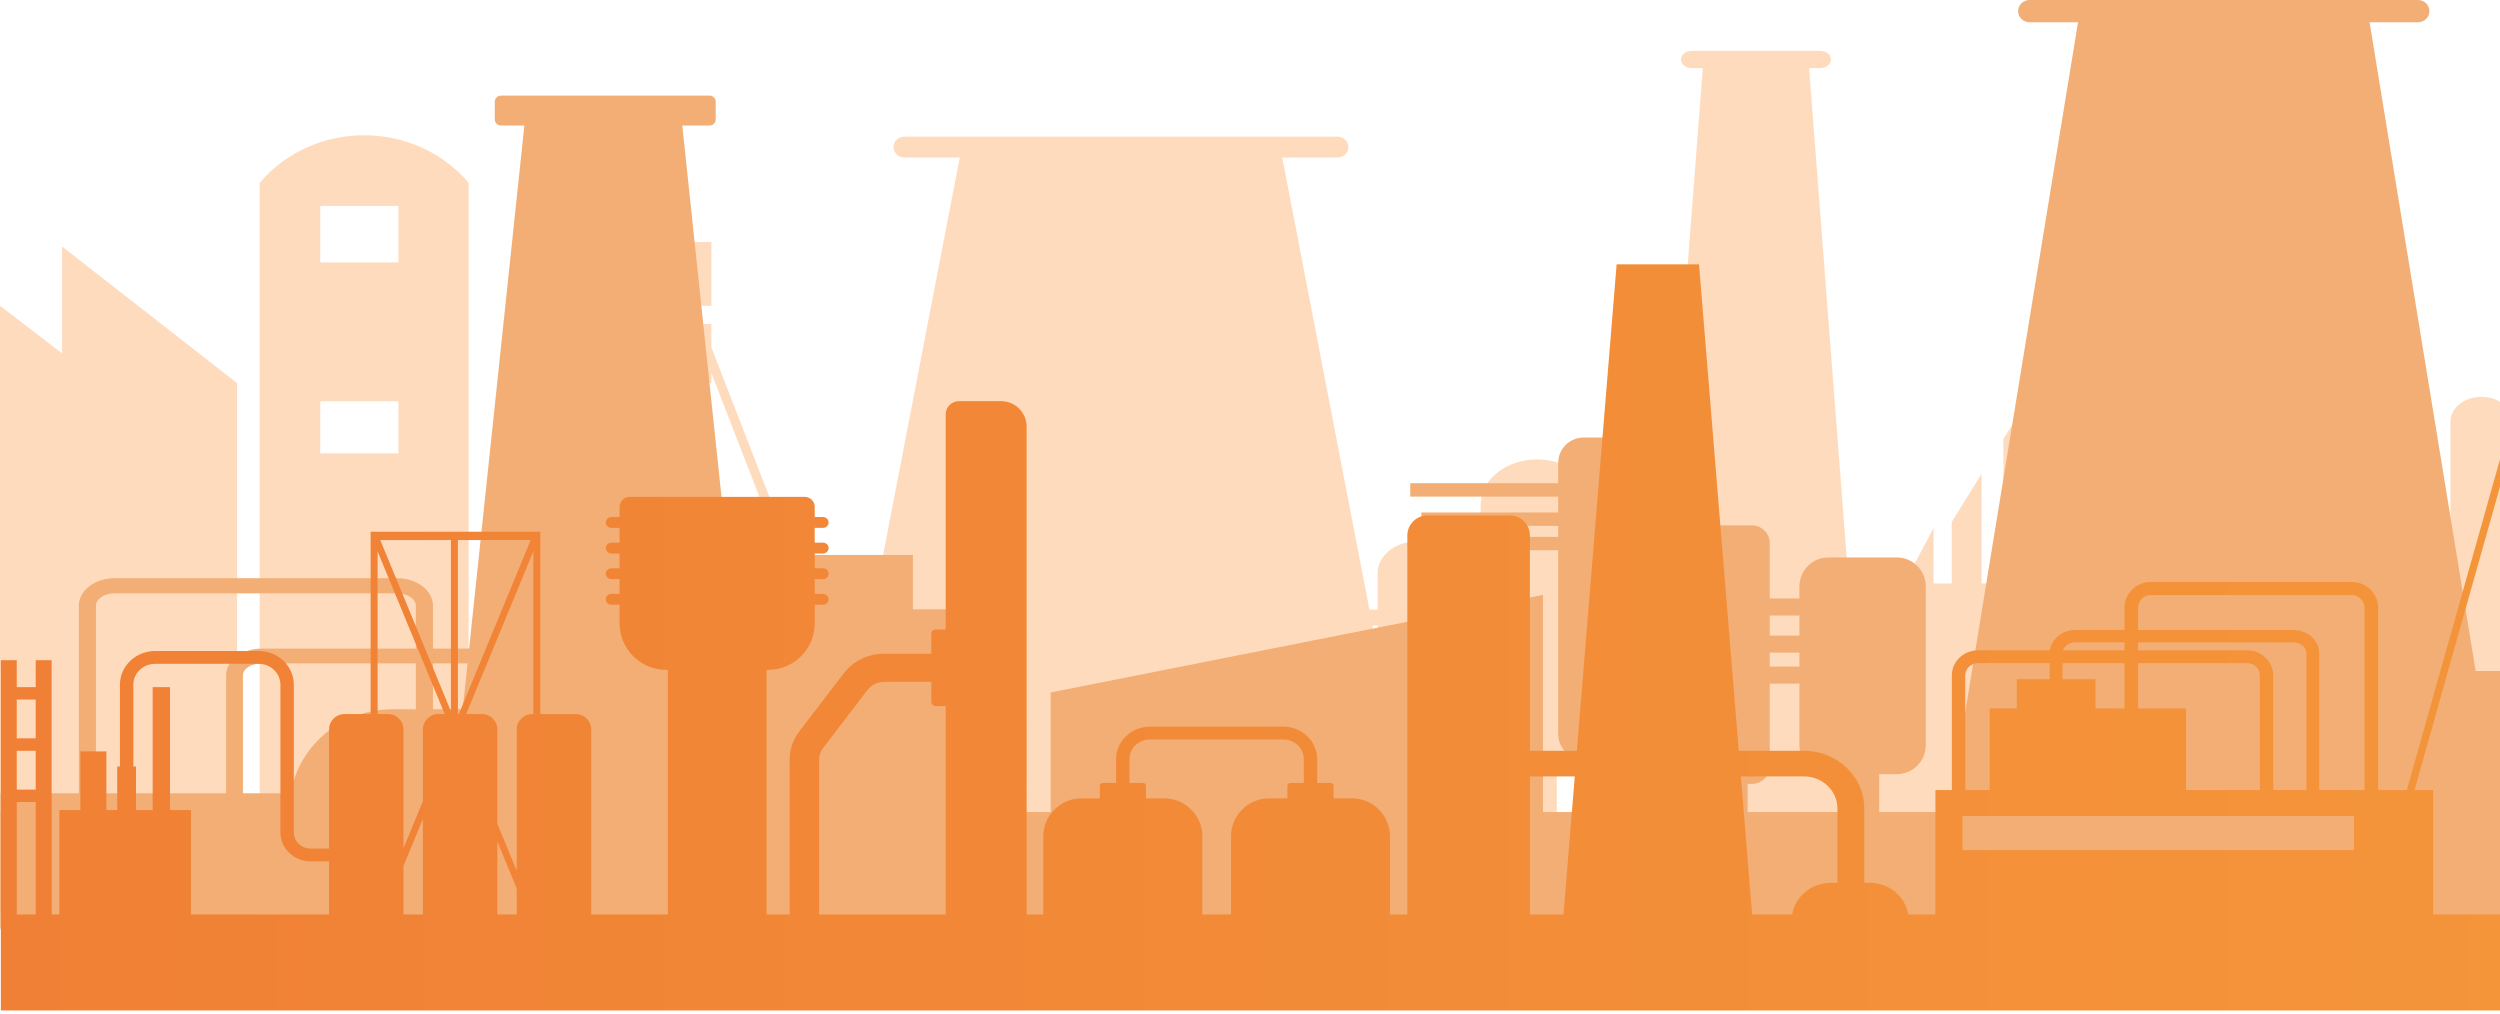 <?xml version="1.0" encoding="UTF-8"?>
<svg xmlns="http://www.w3.org/2000/svg" width="629" height="255" viewBox="0 0 629 255" fill="none">
  <path d="M201.918 244.779H362.167L322.107 37.007H241.978L201.918 244.779Z" fill="#FFDBBD"></path>
  <path d="M227.526 39.633H336.549C338.051 39.633 339.272 38.461 339.272 37.007C339.272 35.562 338.051 34.38 336.549 34.38H227.526C226.023 34.38 224.802 35.553 224.802 37.007C224.812 38.461 226.033 39.633 227.526 39.633Z" fill="#FFDBBD"></path>
  <path d="M799.645 208.46H778.447V183.327L779.01 182.842L778.447 182.396V159.88L779.077 159.386L778.447 158.911V128.476H772.767V135.348H750.038V128.476H744.358V180.051C744.126 180.031 743.893 180.022 743.651 180.022H725.894H691.805H669.075H649.903V148.521H632.146V106.135C632.146 102.655 628.647 99.834 624.334 99.834C620.021 99.834 616.522 102.655 616.522 106.135V148.521H611.947L579.593 87.147V76.93C579.593 73.131 575.774 70.058 571.063 70.058C566.362 70.058 562.543 73.131 562.543 76.93V88.232L517.85 172.995L515.66 172.597V146.795H511.569V98.691L504.058 110.399V146.795H498.562V119.229L491.05 131.345V146.795H486.494V132.857L481.406 142.404V146.805H478.731V165.919L466.431 163.69L455.168 17.137H457.969C459.462 17.137 460.663 16.167 460.663 14.965C460.663 13.763 459.452 12.794 457.969 12.794H425.625C424.142 12.794 422.93 13.763 422.93 14.965C422.93 16.167 424.142 17.137 425.625 17.137H428.426L420.042 126.315H400.908C400.433 120.334 394.269 115.595 386.738 115.595C378.886 115.595 372.528 120.722 372.528 127.051V144.954H366.49V144.236C366.49 139.807 362.041 136.221 356.545 136.221C351.049 136.221 346.6 139.807 346.6 144.236V153.386H338.4C336.52 147.832 330.229 143.752 322.746 143.752C313.781 143.752 306.521 149.606 306.521 156.837V181.553C306.521 187.592 311.59 192.671 318.491 194.183V208.489H299.726V173.188H283.956V165.076H264.28V173.188H248.588V208.489H241.483V149.112H202.926L178.985 87.408V81.525H176.707L174.924 76.94H178.985V60.899H168.701L166.2 54.453V51.739H160.52V56.818L158.94 60.889H147.736V76.93H152.718L150.944 81.515H147.736V89.773L117.902 166.646V45.992C104.351 30.047 78.889 30.047 65.338 45.992V208.46H59.658V130.754V122.738V96.393L15.625 62.033V88.92L0 76.921V208.46V208.644V229.639H1394.06V208.46H1319.59L1303.08 59.019C1304.12 58.563 1304.83 57.671 1304.83 56.644C1304.83 55.151 1303.32 53.94 1301.48 53.94H1253.98C1252.13 53.94 1250.63 55.151 1250.63 56.644C1250.63 57.952 1251.78 59.038 1253.3 59.29L1236.82 208.46H1216.57L1207.55 10.012C1208.84 9.877 1209.85 8.985 1209.85 7.909C1209.85 6.736 1208.67 5.786 1207.21 5.786H1169.8C1168.34 5.786 1167.16 6.736 1167.16 7.909C1167.16 9.082 1168.34 10.032 1169.8 10.032H1170.41L1164.55 139.119L1123.5 16.177V7.715H1116.78V15.46L1079.68 126.596C1075.8 122.883 1069.99 120.528 1063.51 120.528C1051.84 120.528 1042.38 128.156 1042.38 137.558V208.46H1017.97V51.623H922.8V208.46H897.047V83.841H856.745V95.104H847.198V83.841H842.952V208.46H813.554H799.645ZM928.49 60.598H1010.88V64.592H928.49V60.598ZM928.49 70.572H1010.88V74.566H928.49V70.572ZM928.49 80.546H1010.88V84.539H928.49V80.546ZM928.49 90.52H1010.88V94.513H928.49V90.52ZM928.49 100.503H1010.88V104.487H928.49V100.503ZM928.49 110.477H1010.88V114.47H928.49V110.477ZM928.49 130.424H1010.88V134.418H928.49V130.424ZM928.49 140.408H1010.88V144.401H928.49V140.408ZM1164.23 145.671L1161.39 208.46H1123.49V164.378H1129.54V156.643H1123.49V148.521H1143.21V138.072H1123.49V125.694H1135.54V114.48H1123.49V100.552H1128.83V82.368H1123.49V23.621L1164.23 145.671ZM1116.77 22.904V82.368H1111.56V100.552H1116.77V114.48H1104.84V125.694H1116.77V138.072H1097.16V148.521H1116.77V156.643H1110.83V164.378H1116.77V208.46H1084.63V137.558C1084.63 134.272 1083.48 131.209 1081.48 128.612L1116.77 22.904ZM856.745 113.879H847.198V108.248H856.745V113.879ZM856.745 117.63V123.261H847.198V117.63H856.745ZM856.745 127.013V132.644H847.198V127.013H856.745ZM856.745 136.395V142.027H847.198V136.395H856.745ZM856.745 145.778V151.409H847.198V145.778H856.745ZM856.745 155.16V160.792H847.198V155.16H856.745ZM856.745 98.855V104.487H847.198V98.855H856.745ZM847.198 164.543H856.745V208.46H847.198V164.543ZM572.294 155.48V158.242V176.368H546.395V155.48H548.324H572.294ZM649.893 190.315H743.651C743.893 190.315 744.126 190.296 744.358 190.277V208.45H649.893V190.315ZM750.038 140.243L760.051 147.929L750.038 155.625V140.243ZM752.238 138.77H771.982L762.106 146.349L752.238 138.77ZM772.767 158.242H750.746L762.106 149.519L772.758 157.7L772.767 158.242ZM772.079 161.683L762.106 169.534L752.132 161.683H772.079ZM760.08 171.134L750.038 179.033V163.224L760.08 171.134ZM760.167 195.801L750.028 204.583V187.01L760.167 195.801ZM751.114 184.587H772.758V184.878L762.106 194.115L751.114 184.587ZM772.767 181.156H751.415L762.115 172.733L772.767 181.117V181.156ZM750.038 207.956L762.115 197.488L772.767 206.725V208.46H750.038V207.956ZM772.767 203.352L764.054 195.801L772.767 188.251V203.352ZM772.767 177.918L764.151 171.134L772.767 164.349V177.918ZM764.17 147.939L772.767 141.338V154.54L764.17 147.939ZM744.358 185.74V189.181H649.893V185.74H744.358ZM609.32 148.511H602.302V138.77H579.573V92.07L609.32 148.511ZM562.524 93.166V138.77H548.314V148.511H540.502V208.46H531.275V175.427L520.215 173.421L562.524 93.166ZM404.843 152.524V208.46H391.7V190.461C397.099 188.832 400.937 184.645 400.937 179.731V142.056H418.801L417.812 154.879L404.843 152.524ZM419.78 129.445L419.489 133.167H400.937V129.445H419.78ZM419.247 136.318L419.053 138.896H400.947V136.318H419.247ZM372.528 148.084V150.663H366.49V148.084H372.528ZM372.528 153.813V156.391H366.49V153.813H372.528ZM346.6 157.36V162.09H338.982V157.36H346.6ZM338.982 166.084H346.6V169.36H338.982V166.084ZM360.81 196.121C364.163 194.832 366.49 192.079 366.49 188.891V159.541H372.528V179.731C372.528 184.645 376.366 188.832 381.755 190.461V208.46H360.8L360.81 196.121ZM327.021 194.154C333.912 192.642 338.991 187.563 338.991 181.524V173.344H346.61V188.881C346.61 192.079 348.936 194.832 352.29 196.112V208.45H327.021V194.154ZM176.048 171.725V158.572H192.361V171.725H176.048ZM201.956 153.929H202.296L209.808 173.276H201.956V153.929ZM225.946 153.929V173.276H212.318L204.816 153.929H225.946ZM200.415 149.083H166.2V119.297H178.985V104.409H166.2V96.393H178.985V93.854L200.415 149.083ZM174.187 81.496H166.2V76.911H172.413L174.187 81.496ZM155.228 76.921H160.511V81.505H153.445L155.228 76.921ZM147.726 96.238V96.393H160.511V104.409H147.726V119.297H160.511V149.083H130.677V208.46H117.892V173.101L147.726 96.238ZM80.585 51.807H100.251V66.026H80.585V51.807ZM80.585 100.939H100.251V114.063H80.585V100.939Z" fill="#FFDBBD"></path>
  <path d="M1394.33 204.312H0.136V233.797H1394.33V204.312Z" fill="#F2AE74"></path>
  <path d="M616.367 168.817V207.355H775.56V168.817H616.367ZM641.684 176.465H766.885V186.555H641.684V176.465Z" fill="#F2AE74"></path>
  <path d="M72.831 203.566H142.172C142.172 189.695 130.522 178.452 116.157 178.452H98.837C84.472 178.452 72.831 189.695 72.831 203.566Z" fill="#F2AE74"></path>
  <path d="M0.136 199.591V233.419H175.98V199.591H0.136ZM28.109 206.299H166.404V215.158H28.109V206.299Z" fill="#F2AE74"></path>
  <path d="M56.896 203.565H61.122V169.854C61.122 168.255 63.293 166.908 65.871 166.908H160.937C163.515 166.908 165.686 168.255 165.686 169.854V200.842H169.912V169.854C169.912 166.181 165.89 163.186 160.937 163.186H65.871C60.928 163.186 56.896 166.181 56.896 169.854V203.565Z" fill="#F2AE74"></path>
  <path d="M19.831 201.375H24.135V152.378C24.135 150.692 26.287 149.276 28.846 149.276H99.912C102.461 149.276 104.623 150.701 104.623 152.378V183.259H108.926V152.378C108.926 148.569 104.884 145.477 99.912 145.477H28.846C23.873 145.477 19.831 148.569 19.831 152.378V201.375Z" fill="#F2AE74"></path>
  <path d="M112.891 211.872H190.704L171.251 27.654H132.345L112.891 211.872Z" fill="#F2AE74"></path>
  <path d="M126.025 31.579H178.531C179.384 31.579 180.072 30.891 180.072 30.038V25.598C180.072 24.745 179.384 24.057 178.531 24.057H126.025C125.172 24.057 124.484 24.745 124.484 25.598V30.038C124.484 30.891 125.172 31.579 126.025 31.579Z" fill="#F2AE74"></path>
  <path d="M400.734 122.796H356.206V123.717H400.734V122.796Z" fill="#F2AE74"></path>
  <path d="M402.13 121.575H354.82V124.948H402.13V121.575Z" fill="#F2AE74"></path>
  <path d="M407.693 130.162H358.987V131.083H407.693V130.162Z" fill="#F2AE74"></path>
  <path d="M409.089 128.941H357.602V132.314H409.089V128.941Z" fill="#F2AE74"></path>
  <path d="M400.733 136.298H358.987V137.219H400.733V136.298Z" fill="#F2AE74"></path>
  <path d="M402.13 135.077H357.602V138.45H402.13V135.077Z" fill="#F2AE74"></path>
  <path d="M460.033 194.774H477.228C481.26 194.774 484.527 191.508 484.527 187.475V147.551C484.527 143.519 481.26 140.253 477.228 140.253H460.033C456.001 140.253 452.735 143.519 452.735 147.551V187.475C452.735 191.508 456.001 194.774 460.033 194.774Z" fill="#F2AE74"></path>
  <path d="M430.258 197.226H440.794C443.266 197.226 445.263 195.22 445.263 192.758V136.656C445.263 134.185 443.256 132.188 440.794 132.188H430.258C427.787 132.188 425.79 134.185 425.79 136.656V192.758C425.79 195.229 427.787 197.226 430.258 197.226Z" fill="#F2AE74"></path>
  <path d="M398.427 191.091H413.48C417.008 191.091 419.867 188.231 419.867 184.703V116.477C419.867 112.948 417.008 110.089 413.48 110.089H398.427C394.899 110.089 392.04 112.948 392.04 116.477V184.703C392.04 188.231 394.899 191.091 398.427 191.091Z" fill="#F2AE74"></path>
  <path d="M464.803 152.126H440.077V153.299H464.803V152.126Z" fill="#F2AE74"></path>
  <path d="M466.577 150.575H438.313V154.86H466.577V150.575Z" fill="#F2AE74"></path>
  <path d="M459.511 161.48H440.077V162.643H459.511V161.48Z" fill="#F2AE74"></path>
  <path d="M461.275 159.919H438.313V164.203H461.275V159.919Z" fill="#F2AE74"></path>
  <path d="M468.341 169.263H440.077V170.436H468.341V169.263Z" fill="#F2AE74"></path>
  <path d="M470.105 167.712H438.313V171.996H470.105V167.712Z" fill="#F2AE74"></path>
  <path d="M429.958 142.763H409.089V143.684H429.958V142.763Z" fill="#F2AE74"></path>
  <path d="M431.353 141.542H407.693V144.915H431.353V141.542Z" fill="#F2AE74"></path>
  <path d="M432.749 155.044H406.308V155.965H432.749V155.044Z" fill="#F2AE74"></path>
  <path d="M434.135 153.813H404.912V157.186H434.135V153.813Z" fill="#F2AE74"></path>
  <path d="M429.967 148.898H406.308V149.819H429.967V148.898Z" fill="#F2AE74"></path>
  <path d="M431.353 147.677H404.912V151.05H431.353V147.677Z" fill="#F2AE74"></path>
  <path d="M464.465 210.723H472.81V176.363H464.465V210.723Z" fill="#F2AE74"></path>
  <path d="M431.356 210.731H439.701V173.909H431.356V210.731Z" fill="#F2AE74"></path>
  <path d="M401.089 210.73H410.83V167.773H401.089V210.73Z" fill="#F2AE74"></path>
  <path d="M264.358 209.808H388.211V149.674L264.358 174.216V209.808Z" fill="#F2AE74"></path>
  <path d="M487.066 224.366H631.952L595.73 2.801H523.287L487.066 224.366Z" fill="#F2AE74"></path>
  <path d="M510.658 5.602H608.35C609.95 5.602 611.248 4.352 611.248 2.801C611.248 1.25 609.95 0 608.35 0H510.658C509.059 0 507.76 1.25 507.76 2.801C507.76 4.352 509.059 5.602 510.658 5.602Z" fill="#F2AE74"></path>
  <path d="M175.066 213.095H253.858V153.301H175.066V213.095Z" fill="#F2AE74"></path>
  <path d="M199.374 162.629H229.683V139.628H199.374V162.629Z" fill="#F2AE74"></path>
  <path fill-rule="evenodd" clip-rule="evenodd" d="M1220.37 2.85H1170.65V10.691H1220.37V2.85ZM1096.56 42.056V17.224H1111.99H1123.55L1188.54 17.22V10.691H1202.46V17.22L1339.71 17.214V17.224H1376.65V19.841H1339.71V27.672H1202.46V173.896H1207.39V185.547H1226.5V230.075H1256.08V224.996H1260.85V199.66C1260.85 196.529 1264.02 193.97 1267.91 193.97H1308.83V184.762C1308.83 181.515 1312.01 178.878 1315.92 178.878H1371.83C1375.74 178.878 1378.93 181.515 1378.93 184.762V224.996H1394.41L1394.41 230.075V254.229H0.213V231.975V230.075V166.103H4.216V172.878H8.985V166.103H12.988V230.075H14.946V203.818H20.218V189.046H26.77V203.818H29.494V192.865H30.172V172.268C30.172 167.596 34.156 163.787 39.041 163.787H65.056C69.951 163.787 73.925 167.586 73.925 172.268V209.459C73.925 211.688 75.825 213.5 78.151 213.5H82.785V183.521C82.785 181.399 84.53 179.654 86.653 179.654H93.253V133.778H94.134H95.007H113.452H115.207H134.185H135.057H135.94V179.654H144.876C146.999 179.654 148.743 181.399 148.743 183.521V230.075H168.031V168.536H167.616C161.131 168.536 155.878 163.282 155.878 156.808V152.156H153.832C153.047 152.156 152.417 151.545 152.417 150.789C152.417 150.033 153.057 149.422 153.832 149.422H155.878V145.71H153.832C153.047 145.71 152.417 145.099 152.417 144.343C152.417 143.587 153.057 142.976 153.832 142.976H155.878V139.264H153.832C153.047 139.264 152.417 138.654 152.417 137.898C152.417 137.141 153.057 136.531 153.832 136.531H155.878V132.819H153.832C153.047 132.819 152.417 132.198 152.417 131.452C152.417 130.696 153.057 130.085 153.832 130.085H155.878V127.546C155.878 126.14 157.012 125.006 158.417 125.006H202.441C203.847 125.006 204.981 126.14 204.981 127.546V130.085H207.064C207.84 130.085 208.479 130.696 208.479 131.452C208.479 132.198 207.84 132.819 207.064 132.819H204.981V136.531H207.064C207.84 136.531 208.479 137.141 208.479 137.898C208.479 138.644 207.84 139.264 207.064 139.264H204.981V142.976H207.064C207.84 142.976 208.479 143.587 208.479 144.343C208.479 145.089 207.84 145.71 207.064 145.71H204.981V149.422H207.064C207.84 149.422 208.479 150.033 208.479 150.789C208.479 151.535 207.84 152.156 207.064 152.156H204.981V156.808C205 163.282 199.747 168.536 193.262 168.536H192.864V230.075H198.68V191.12C198.68 188.551 199.513 186.099 201.103 184.025L212.288 169.399C214.643 166.316 218.443 164.475 222.446 164.475H234.31V159.473C234.31 158.863 234.804 158.368 235.415 158.368H237.935V104.255C237.935 102.423 239.428 100.93 241.26 100.93H251.893C255.431 100.93 258.3 103.799 258.3 107.337L258.309 230.075H262.497V210.428C262.497 205.174 266.801 200.871 272.054 200.871H276.706V197.72C276.706 197.323 277.036 196.993 277.433 196.993H280.806V190.984C280.806 186.487 284.634 182.823 289.345 182.823H322.862C327.573 182.823 331.402 186.477 331.402 190.984V196.993H334.804C335.201 196.993 335.531 197.323 335.531 197.72V200.871H340.174C345.427 200.871 349.731 205.174 349.731 210.428V230.075H354.083V134.718C354.083 131.946 356.332 129.697 359.104 129.697H379.895C382.667 129.697 384.915 131.946 384.915 134.718V188.9H396.742L406.743 66.511H427.476L437.477 188.9H453.878C462.243 188.9 469.047 195.404 469.047 203.401V222.108H470.394C475.295 222.108 479.356 225.552 480.122 230.075H486.95V198.777H491.089V169.903C491.089 166.433 494.035 163.622 497.661 163.622H515.749C516.153 160.742 518.893 158.514 522.202 158.514H534.512V152.931C534.512 149.345 537.478 146.427 541.122 146.427H591.737C595.382 146.427 598.348 149.345 598.348 152.931V198.777H605.558L647.169 51.085V43.947H652.384V51.735L702.629 230.075H714.923L734.083 77.231H727.386C726.146 77.231 725.138 76.262 725.138 75.06C725.138 73.858 726.146 72.889 727.386 72.889H784.399C785.639 72.889 786.647 73.858 786.647 75.06C786.647 76.252 785.639 77.231 784.399 77.231H777.692L796.86 230.075H801.792L818.591 96.132H812.547C811.432 96.132 810.521 95.26 810.521 94.174C810.521 93.098 811.432 92.216 812.547 92.216H863.908C865.023 92.216 865.934 93.089 865.934 94.174C865.934 95.26 865.023 96.132 863.908 96.132H857.863L874.662 230.075H883.089V172.888C911.411 154.404 948.699 154.404 977.021 172.888V230.075H993.79V220.896H990.542C987.247 220.896 984.562 218.221 984.562 214.915V180.4C984.562 177.104 987.237 174.419 990.542 174.419H1003.61C1006.9 174.419 1009.59 177.095 1009.59 180.4V183.221H1015.44V171.211C1015.44 169.186 1017.08 167.548 1019.11 167.548H1027.11C1029.14 167.548 1030.78 169.186 1030.78 171.211V175.525H1035.42V153.949C1035.42 151.06 1037.76 148.715 1040.65 148.715H1052.09C1054.98 148.715 1057.32 151.06 1057.32 153.949V212.522C1057.32 215.41 1054.98 217.756 1052.09 217.756H1050.21V230.075H1060.34V182.454L1157.77 203.371V230.075H1164.52V185.547H1183.54V173.896H1188.54V27.672H1123.55V42.056H1096.56ZM1197.64 173.896H1193.38V108.694H1197.64V173.896ZM652.384 112.706V58.597L700.704 230.075H652.384V188.232H657.095V181.107H652.384V173.625H667.728V164.01H652.384V152.611H661.757V142.279H652.384V129.445H656.542V112.706H652.384ZM647.169 230.075V188.232H642.556V181.107H647.169V173.625H631.933V164.01H647.169V152.611H637.894V142.279H647.169V129.445H643.118V112.706H647.169V57.949L607.492 198.777H612.189V230.075H647.169ZM1040.65 217.756H1042.54V230.075H1026.41V222.99H1027.11C1029.14 222.99 1030.78 221.352 1030.78 219.326V188.862H1035.42V212.522C1035.42 215.41 1037.76 217.756 1040.65 217.756ZM1019.83 230.075V222.99H1019.11C1017.08 222.99 1015.44 221.352 1015.44 219.326V201.482H1009.59V214.915C1009.58 218.221 1006.9 220.896 1003.61 220.896H1000.36V230.075H1019.83ZM1267.91 197.149H1308.83V206.987H1304.84C1293.79 206.987 1284.63 214.785 1282.95 224.996H1264.17V199.66C1264.17 198.303 1265.88 197.149 1267.91 197.149ZM1312.21 197.149V206.987H1315.04C1326.1 206.987 1335.26 214.785 1336.94 224.996H1346.44V199.66C1346.44 198.293 1344.72 197.149 1342.7 197.149H1312.21ZM1312.21 184.762V193.97H1342.7C1346.59 193.97 1349.75 196.519 1349.75 199.66V224.996H1375.53V184.762C1375.53 183.327 1373.83 182.116 1371.82 182.116H1315.92C1313.91 182.116 1312.21 183.327 1312.21 184.762ZM462.301 203.401V222.108H460.643C455.744 222.108 451.683 225.558 450.916 230.075H440.842L438.004 195.346H453.878C458.521 195.346 462.301 198.961 462.301 203.401ZM396.216 195.346H384.915V230.075H393.378L396.216 195.346ZM522.202 161.606H534.512V163.622H519.054C519.436 162.458 520.701 161.606 522.202 161.606ZM537.953 161.606V163.622H565.364C568.989 163.622 571.935 166.442 571.935 169.903L571.944 198.777H580.28V164.359C580.28 162.837 578.817 161.606 577.004 161.606H537.953ZM518.935 166.84H534.512V178.248H527.213V170.882H518.935V166.84ZM537.953 166.84V178.248H549.991V198.777H568.572V169.903C568.572 168.216 567.138 166.84 565.373 166.84H537.953ZM537.953 152.931V158.514H577.004C580.59 158.514 583.508 161.141 583.508 164.359V198.777H594.907V152.931C594.907 151.157 593.482 149.713 591.737 149.713H541.122C539.377 149.713 537.953 151.157 537.953 152.931ZM515.698 166.84H497.67C495.906 166.84 494.462 168.216 494.462 169.903V198.777H500.606V178.248H507.43V170.882H515.698V166.84ZM234.31 171.56H222.446C220.808 171.56 219.247 172.316 218.278 173.576L207.093 188.203C206.443 189.055 206.094 190.054 206.094 191.11V230.075H237.935V177.657H235.415C234.804 177.657 234.31 177.162 234.31 176.552V171.56ZM82.785 216.718H78.151C73.964 216.718 70.552 213.462 70.552 209.459V172.268C70.552 169.37 68.09 167.014 65.056 167.014H39.041C36.007 167.014 33.545 169.37 33.545 172.268V192.865H34.224V203.818H38.412V172.878H42.774V203.818H48.046V230.075H82.785V216.718ZM4.216 185.77V176.009H8.985V185.77H4.216ZM4.216 188.901V198.661H8.985V188.901H4.216ZM4.216 230.075V201.791H8.985V230.075H4.216ZM133.519 135.882H115.207V179.654H115.449L133.519 135.882ZM113.452 135.882H95.674L113.452 178.958V135.882ZM106.396 183.521V201.586L101.521 213.394V183.521C101.521 181.399 99.776 179.654 97.654 179.654H95.007V138.74L111.896 179.654H110.263C108.14 179.654 106.396 181.399 106.396 183.521ZM106.396 206.054L101.521 217.866V230.075H106.396V206.054ZM134.185 138.72L117.291 179.654H121.264C123.387 179.654 125.132 181.399 125.132 183.521V207.258L130.007 219.071V183.521C130.007 181.399 131.752 179.654 133.875 179.654H134.185V138.72ZM130.007 223.526L125.132 211.715V230.075H130.007V223.526ZM287.601 196.993H284.179V190.984C284.179 188.261 286.495 186.051 289.345 186.051H322.862C325.712 186.051 328.029 188.261 328.029 190.984V196.993H324.636C324.239 196.993 323.909 197.323 323.909 197.72V200.871H319.276C314.023 200.871 309.719 205.174 309.719 210.428V230.075H302.509V210.428C302.509 205.174 298.205 200.871 292.952 200.871H288.324L288.328 197.72C288.328 197.323 287.998 196.993 287.601 196.993ZM1102.25 22.448L1106.52 22.448L1119.3 22.448V38.131H1102.25V22.448ZM1193.38 98.235H1197.64V34.215H1193.38V98.235ZM1231.73 25.065H1207.58V19.841H1231.73V25.065ZM1260.15 25.065H1236V19.841H1260.15V25.065ZM1288.56 25.065H1264.41V19.841H1288.56V25.065ZM1316.98 25.065H1292.83V19.841H1316.98V25.065ZM592.271 213.898H493.774V205.3H592.271V213.898ZM1035.42 180.759H1030.78V178.403H1035.42V180.759ZM1035.42 183.638H1030.78V185.983H1035.42V183.638ZM1015.44 197.828V194.842H1009.59V197.828H1015.44ZM1015.44 191.188V186.875H1009.59V191.188H1015.44ZM890.853 201.481H909.957V183.23H890.853V201.481Z" fill="url(#paint0_linear_4742_640)"></path>
  <defs>
    <linearGradient id="paint0_linear_4742_640" x1="0.213" y1="128.539" x2="1394.41" y2="128.539" gradientUnits="userSpaceOnUse">
      <stop stop-color="#F08035"></stop>
      <stop offset="1" stop-color="#FAAE40"></stop>
    </linearGradient>
  </defs>
</svg>
